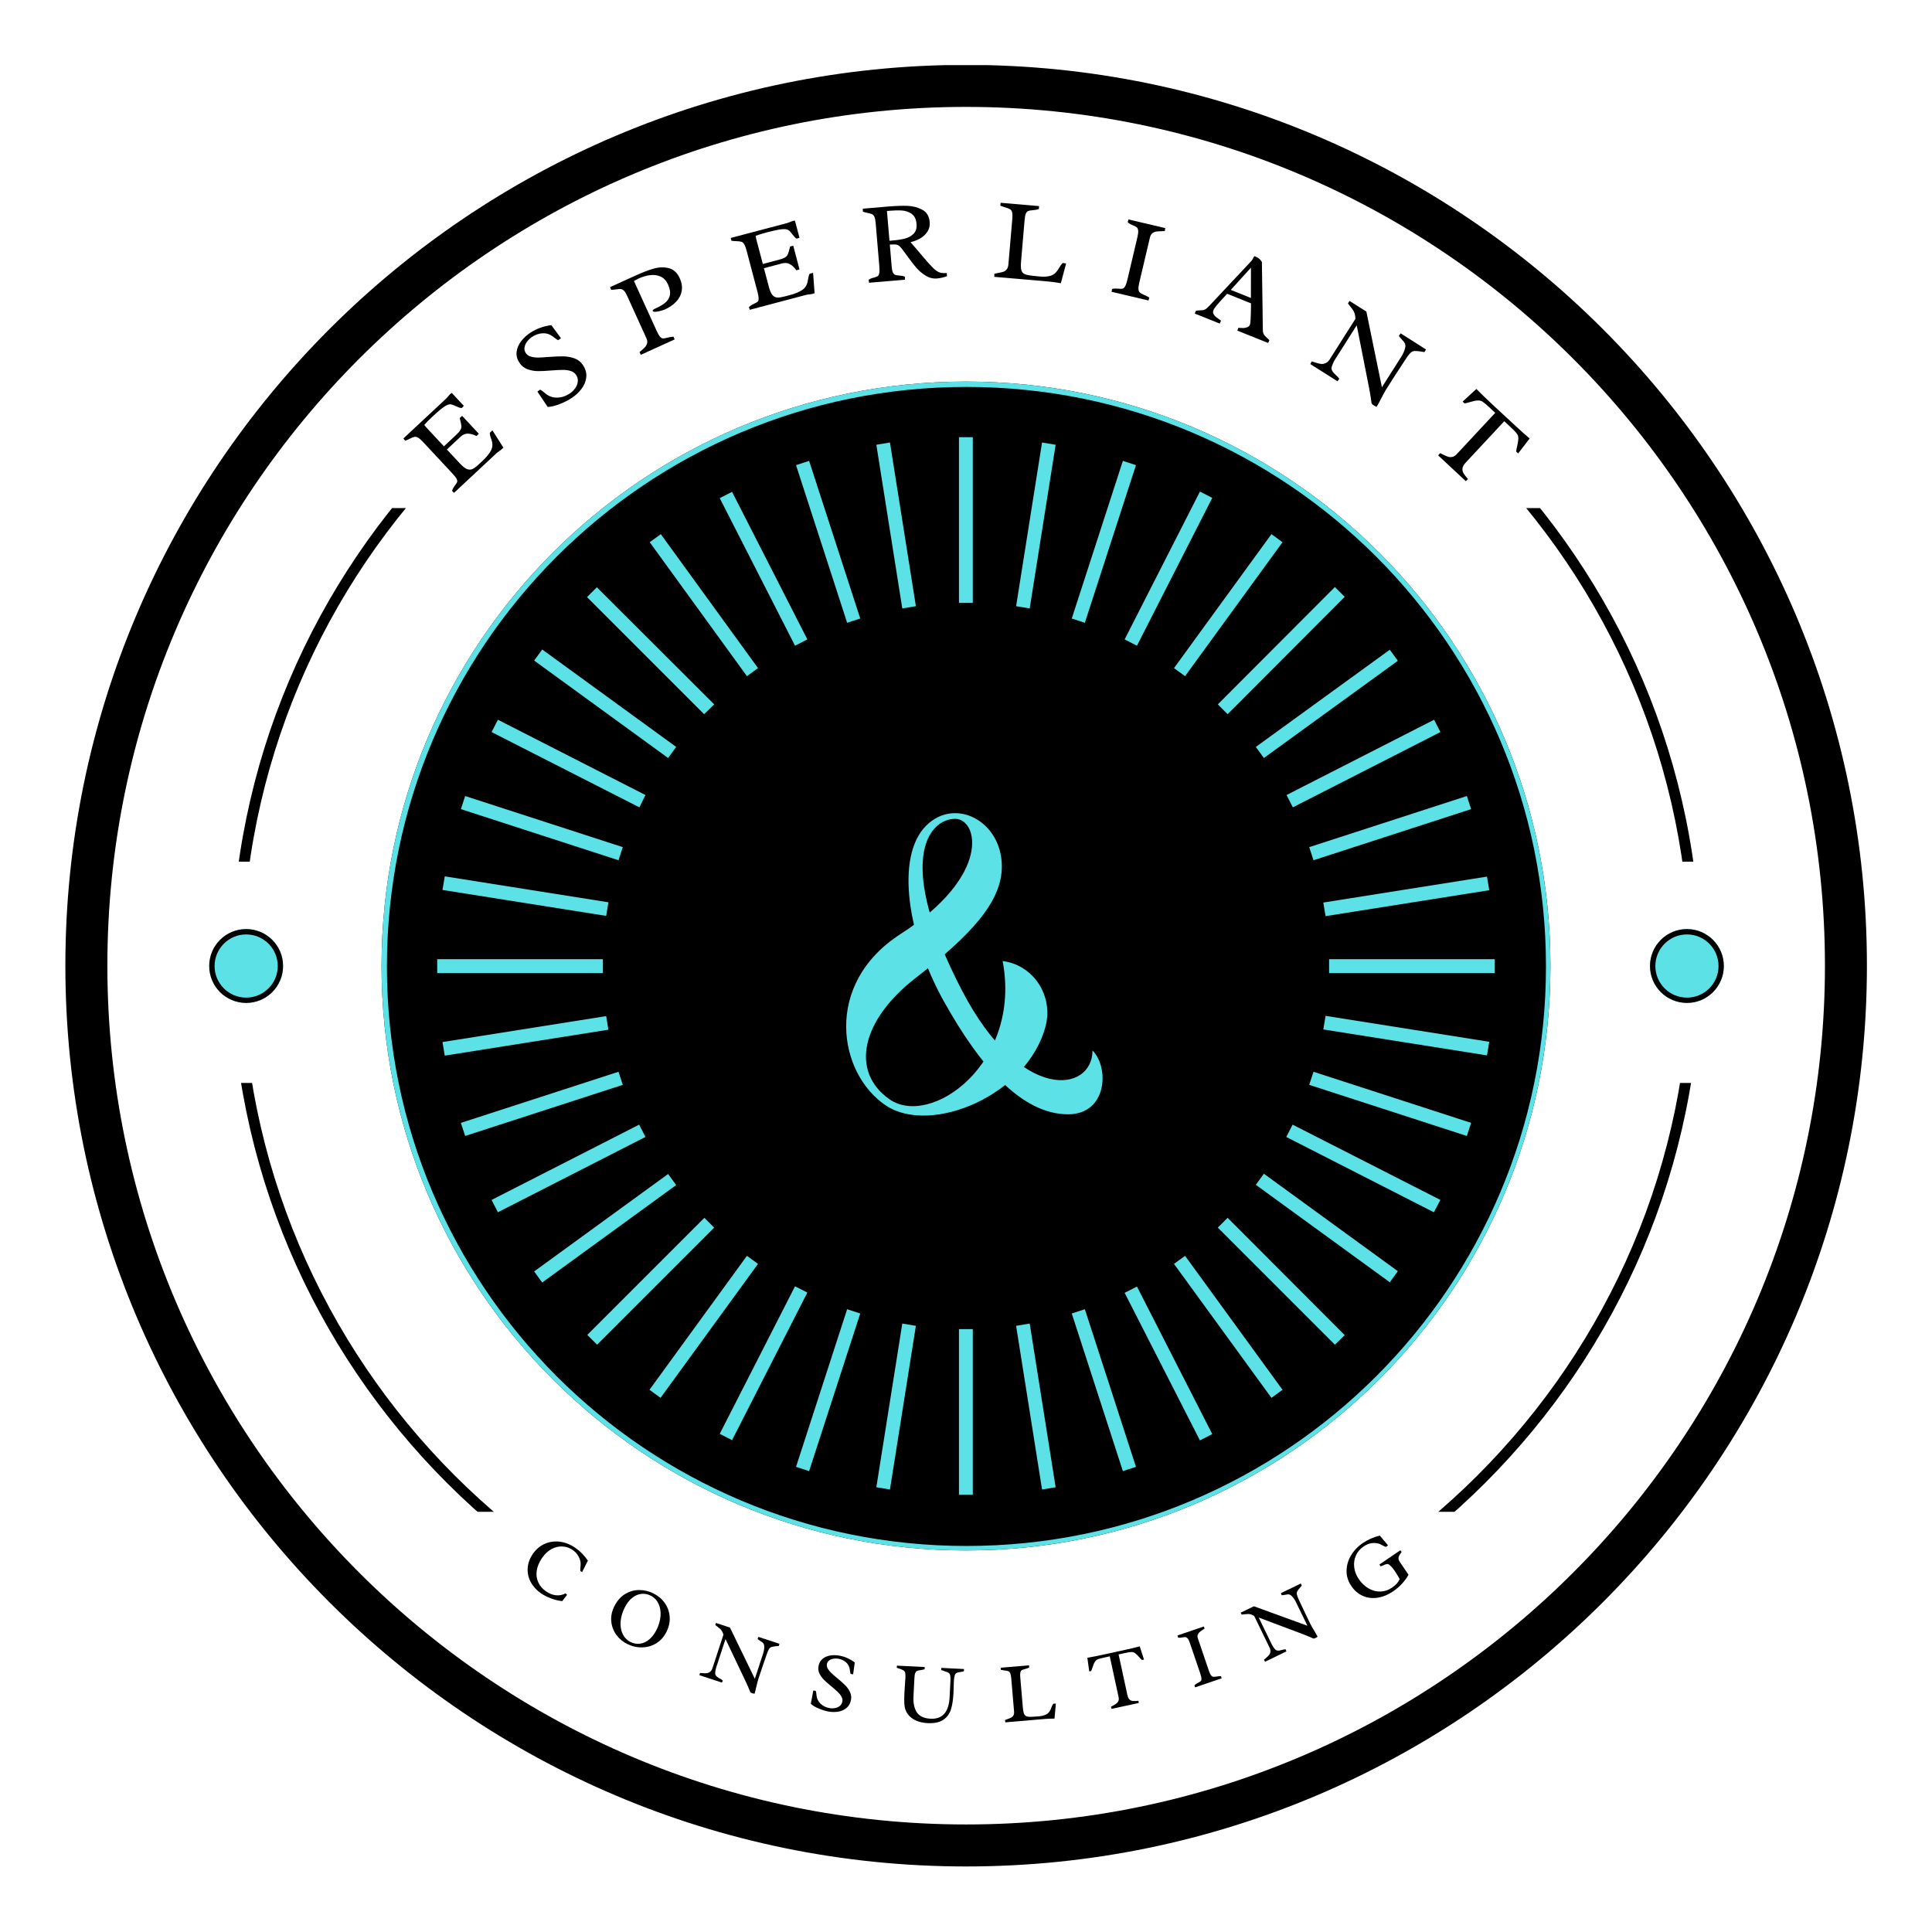 <svg version="1.0" preserveAspectRatio="xMidYMid meet" height="1080" viewBox="0 0 810 810" zoomAndPan="magnify" width="1080" xmlns:xlink="http://www.w3.org/1999/xlink" xmlns="http://www.w3.org/2000/svg"><defs><g></g><clipPath id="28435216db"><path clip-rule="nonzero" d="M 87.715 389.516 L 118.68 389.516 L 118.68 420.484 L 87.715 420.484 Z M 87.715 389.516"></path></clipPath><clipPath id="e09b28c951"><path clip-rule="nonzero" d="M 103.195 389.516 C 94.645 389.516 87.715 396.449 87.715 405 C 87.715 413.551 94.645 420.484 103.195 420.484 C 111.75 420.484 118.68 413.551 118.68 405 C 118.68 396.449 111.75 389.516 103.195 389.516 Z M 103.195 389.516"></path></clipPath><clipPath id="a6b6658732"><path clip-rule="nonzero" d="M 691.766 389.516 L 722.73 389.516 L 722.73 420.484 L 691.766 420.484 Z M 691.766 389.516"></path></clipPath><clipPath id="b95cc6b1d0"><path clip-rule="nonzero" d="M 707.25 389.516 C 698.695 389.516 691.766 396.449 691.766 405 C 691.766 413.551 698.695 420.484 707.25 420.484 C 715.801 420.484 722.73 413.551 722.73 405 C 722.73 396.449 715.801 389.516 707.25 389.516 Z M 707.25 389.516"></path></clipPath><clipPath id="6b88b28569"><path clip-rule="nonzero" d="M 27.293 27.293 L 782.707 27.293 L 782.707 782.707 L 27.293 782.707 Z M 27.293 27.293"></path></clipPath><clipPath id="f1795863d4"><path clip-rule="nonzero" d="M 97 213.016 L 713.043 213.016 L 713.043 361.266 L 97 361.266 Z M 97 213.016"></path></clipPath><clipPath id="a7dafa16c6"><path clip-rule="nonzero" d="M 97 454.039 L 713.043 454.039 L 713.043 633.828 L 97 633.828 Z M 97 454.039"></path></clipPath><clipPath id="60cc576e53"><path clip-rule="nonzero" d="M 159.969 159.969 L 650.031 159.969 L 650.031 650.031 L 159.969 650.031 Z M 159.969 159.969"></path></clipPath><clipPath id="585b23cfdb"><path clip-rule="nonzero" d="M 405 159.969 C 269.676 159.969 159.969 269.676 159.969 405 C 159.969 540.324 269.676 650.031 405 650.031 C 540.324 650.031 650.031 540.324 650.031 405 C 650.031 269.676 540.324 159.969 405 159.969 Z M 405 159.969"></path></clipPath><clipPath id="4582d1cc70"><path clip-rule="nonzero" d="M 159.969 159.969 L 650.027 159.969 L 650.027 650.027 L 159.969 650.027 Z M 159.969 159.969"></path></clipPath><clipPath id="0deaadd981"><path clip-rule="nonzero" d="M 405 159.969 C 269.676 159.969 159.969 269.676 159.969 405 C 159.969 540.324 269.676 650.027 405 650.027 C 540.324 650.027 650.027 540.324 650.027 405 C 650.027 269.676 540.324 159.969 405 159.969 Z M 405 159.969"></path></clipPath><clipPath id="ff16bf8fe1"><path clip-rule="nonzero" d="M 183.301 183.301 L 626.73 183.301 L 626.73 626.73 L 183.301 626.73 Z M 183.301 183.301"></path></clipPath></defs><rect fill-opacity="1" height="972" y="-81" fill="#ffffff" width="972" x="-81"></rect><rect fill-opacity="1" height="972" y="-81" fill="#ffffff" width="972" x="-81"></rect><g clip-path="url(#28435216db)"><g clip-path="url(#e09b28c951)"><path fill-rule="nonzero" fill-opacity="1" d="M 87.715 389.516 L 118.68 389.516 L 118.68 420.484 L 87.715 420.484 Z M 87.715 389.516" fill="#5ce1e6"></path><path stroke-miterlimit="4" stroke-opacity="1" stroke-width="23.828" stroke="#000000" d="M 81.975 -0.007 C 36.698 -0.007 0.004 36.707 0.004 81.985 C 0.004 127.262 36.698 163.976 81.975 163.976 C 127.273 163.976 163.966 127.262 163.966 81.985 C 163.966 36.707 127.273 -0.007 81.975 -0.007 Z M 81.975 -0.007" stroke-linejoin="miter" fill="none" transform="matrix(0.189, 0, 0, 0.189, 87.714, 389.517)" stroke-linecap="butt"></path></g></g><g clip-path="url(#a6b6658732)"><g clip-path="url(#b95cc6b1d0)"><path fill-rule="nonzero" fill-opacity="1" d="M 691.766 389.516 L 722.73 389.516 L 722.73 420.484 L 691.766 420.484 Z M 691.766 389.516" fill="#5ce1e6"></path><path stroke-miterlimit="4" stroke-opacity="1" stroke-width="23.828" stroke="#000000" d="M 81.994 -0.007 C 36.696 -0.007 0.002 36.707 0.002 81.985 C 0.002 127.262 36.696 163.976 81.994 163.976 C 127.271 163.976 163.964 127.262 163.964 81.985 C 163.964 36.707 127.271 -0.007 81.994 -0.007 Z M 81.994 -0.007" stroke-linejoin="miter" fill="none" transform="matrix(0.189, 0, 0, 0.189, 691.765, 389.517)" stroke-linecap="butt"></path></g></g><g clip-path="url(#6b88b28569)"><path fill-rule="nonzero" fill-opacity="1" d="M 405.062 764.914 C 206.531 764.914 45.016 603.391 45.016 404.859 C 45.016 206.328 206.531 44.82 405.062 44.82 C 603.594 44.82 765.117 206.328 765.117 404.859 C 765.117 603.391 603.594 764.914 405.062 764.914 Z M 405.062 27.203 C 196.828 27.203 27.406 196.625 27.406 404.859 C 27.406 613.102 196.828 782.523 405.062 782.523 C 613.305 782.523 782.715 613.102 782.715 404.859 C 782.715 196.625 613.305 27.203 405.062 27.203" fill="#000000"></path></g><path fill-rule="nonzero" fill-opacity="1" d="M 405.062 39.793 C 203.77 39.793 40.004 203.566 40.004 404.859 C 40.004 606.16 203.77 769.934 405.062 769.934 C 606.363 769.934 770.137 606.16 770.137 404.859 C 770.137 203.566 606.363 39.793 405.062 39.793 Z M 405.062 777.504 C 199.598 777.504 32.426 610.332 32.426 404.859 C 32.426 199.387 199.598 32.223 405.062 32.223 C 610.535 32.223 777.707 199.387 777.707 404.859 C 777.707 610.332 610.535 777.504 405.062 777.504" fill="#000000"></path><g clip-path="url(#f1795863d4)"><path fill-rule="nonzero" fill-opacity="1" d="M 405.023 713.051 C 235.23 713.051 97 574.82 97 405.031 C 97 235.238 235.23 97.008 405.023 97.008 C 574.812 97.008 713.043 235.238 713.043 405.031 C 713.043 574.82 574.812 713.051 405.023 713.051 Z M 405.023 101.562 C 237.66 101.562 101.555 237.668 101.555 405.031 C 101.555 572.395 237.66 708.5 405.023 708.5 C 572.383 708.5 708.492 572.395 708.492 405.031 C 708.492 237.668 572.383 101.562 405.023 101.562 Z M 405.023 101.562" fill="#000000"></path></g><g clip-path="url(#a7dafa16c6)"><path fill-rule="nonzero" fill-opacity="1" d="M 405.023 712.023 C 235.23 712.023 97 573.793 97 404.004 C 97 234.215 235.23 95.984 405.023 95.984 C 574.812 95.984 713.043 234.215 713.043 404.004 C 713.043 573.793 574.812 712.023 405.023 712.023 Z M 405.023 100.535 C 237.66 100.535 101.555 236.641 101.555 404.004 C 101.555 571.367 237.66 707.473 405.023 707.473 C 572.383 707.473 708.492 571.367 708.492 404.004 C 708.492 236.641 572.383 100.535 405.023 100.535 Z M 405.023 100.535" fill="#000000"></path></g><g fill-opacity="1" fill="#000000"><g transform="translate(189.134, 207.769)"><g><path d="M 21.906 -20.125 C 21.738 -19.926 21.562 -19.738 21.375 -19.562 C 21.156 -19.352 20.789 -19.07 20.281 -18.719 C 19.781 -18.383 19.41 -18.109 19.172 -17.891 L 1.219 -1.141 L 0.391 -1.969 C 0.566 -2.508 0.766 -2.969 0.984 -3.344 C 1.211 -3.719 1.488 -4.109 1.812 -4.516 C 2.207 -5.023 2.453 -5.445 2.547 -5.781 C 2.648 -6.113 2.555 -6.547 2.266 -7.078 C 1.984 -7.609 1.41 -8.332 0.547 -9.25 L -11.797 -22.5 C -12.648 -23.406 -13.348 -24.004 -13.891 -24.297 C -14.43 -24.598 -14.922 -24.703 -15.359 -24.609 C -15.797 -24.523 -16.438 -24.273 -17.281 -23.859 C -17.426 -23.797 -17.688 -23.672 -18.062 -23.484 C -18.445 -23.297 -18.836 -23.133 -19.234 -23 L -20.031 -23.922 L -2.188 -40.562 C -2.008 -40.719 -1.836 -40.895 -1.672 -41.094 C -1.504 -41.301 -1.383 -41.445 -1.312 -41.531 C -1.008 -41.914 -0.723 -42.238 -0.453 -42.5 C -0.203 -42.727 0.035 -42.91 0.266 -43.047 L 5.328 -37.609 L 4.453 -36.703 C 4.066 -36.711 3.695 -36.781 3.344 -36.906 C 2.988 -37.039 2.547 -37.227 2.016 -37.469 C 1.234 -37.852 0.578 -38.098 0.047 -38.203 C -0.484 -38.316 -1.035 -38.238 -1.609 -37.969 C -2.473 -37.57 -3.414 -36.953 -4.438 -36.109 C -5.457 -35.266 -6.602 -34.25 -7.875 -33.062 C -9.363 -31.676 -10.488 -30.523 -11.25 -29.609 C -10.801 -29.035 -10.266 -28.414 -9.641 -27.75 L -3.016 -20.641 L 2.016 -25.344 C 2.93 -26.195 3.551 -26.906 3.875 -27.469 C 4.207 -28.039 4.352 -28.598 4.312 -29.141 C 4.27 -29.691 4.094 -30.57 3.781 -31.781 L 3.609 -32.5 L 4.609 -33.422 L 11.609 -25.922 L 10.656 -24.953 C 9.332 -25.617 8.117 -25.957 7.016 -25.969 C 5.922 -25.988 4.891 -25.547 3.922 -24.641 L -1.781 -19.312 L 3.719 -13.422 C 4.863 -12.191 5.848 -11.422 6.672 -11.109 C 7.504 -10.797 8.27 -10.801 8.969 -11.125 C 9.664 -11.457 10.52 -12.094 11.531 -13.031 L 13.25 -14.641 C 14.719 -16.004 15.832 -17.348 16.594 -18.672 C 17.352 -20.004 17.508 -21.426 17.062 -22.938 L 16.797 -23.719 C 16.578 -24.352 16.426 -24.848 16.344 -25.203 C 16.258 -25.555 16.219 -25.926 16.219 -26.312 L 17.312 -27.344 Z M 21.906 -20.125"></path></g></g></g><g fill-opacity="1" fill="#000000"><g transform="translate(227.894, 173.953)"><g><path d="M -1.422 -10.609 C -1.148 -10.473 -0.891 -10.312 -0.641 -10.125 C -0.391 -9.945 -0.078 -9.703 0.297 -9.391 C 0.43 -9.285 0.57 -9.16 0.719 -9.016 C 2.195 -7.797 3.863 -7.207 5.719 -7.25 C 7.57 -7.289 9.332 -7.867 11 -8.984 C 11.875 -9.566 12.617 -10.289 13.234 -11.156 C 13.859 -12.02 14.227 -12.945 14.344 -13.938 C 14.469 -14.926 14.234 -15.867 13.641 -16.766 C 13.109 -17.555 12.344 -18.109 11.344 -18.422 C 10.344 -18.734 9.254 -18.883 8.078 -18.875 C 6.898 -18.863 5.332 -18.785 3.375 -18.641 C 1.07 -18.441 -0.836 -18.348 -2.359 -18.359 C -3.891 -18.379 -5.348 -18.645 -6.734 -19.156 C -8.129 -19.664 -9.238 -20.539 -10.062 -21.781 C -11.094 -23.32 -11.504 -24.879 -11.297 -26.453 C -11.098 -28.035 -10.473 -29.508 -9.422 -30.875 C -8.367 -32.25 -7.082 -33.438 -5.562 -34.438 C -4.258 -35.312 -2.852 -36.016 -1.344 -36.547 C 0.164 -37.086 1.695 -37.453 3.25 -37.641 L 7.297 -32.141 L 6.062 -31.312 C 5.707 -31.508 5.195 -31.867 4.531 -32.391 L 3.969 -32.828 C 2.633 -33.828 1.191 -34.289 -0.359 -34.219 C -1.91 -34.156 -3.41 -33.645 -4.859 -32.688 C -5.598 -32.195 -6.258 -31.57 -6.844 -30.812 C -7.438 -30.062 -7.812 -29.25 -7.969 -28.375 C -8.133 -27.508 -7.961 -26.691 -7.453 -25.922 C -6.973 -25.203 -6.258 -24.707 -5.312 -24.438 C -4.363 -24.164 -3.328 -24.035 -2.203 -24.047 C -1.086 -24.066 0.414 -24.156 2.312 -24.312 C 4.727 -24.488 6.734 -24.566 8.328 -24.547 C 9.93 -24.523 11.473 -24.242 12.953 -23.703 C 14.441 -23.16 15.629 -22.223 16.516 -20.891 C 17.617 -19.223 18.082 -17.531 17.906 -15.812 C 17.727 -14.102 17.082 -12.5 15.969 -11 C 14.852 -9.508 13.484 -8.223 11.859 -7.141 C 10.398 -6.172 8.707 -5.305 6.781 -4.547 C 4.863 -3.797 3.176 -3.395 1.719 -3.344 L -2.578 -9.781 Z M -1.422 -10.609"></path></g></g></g><g fill-opacity="1" fill="#000000"><g transform="translate(267.133, 149.446)"><g><path d="M -4.125 -25.234 C -4.613 -26.328 -5.066 -27.086 -5.484 -27.516 C -5.91 -27.953 -6.332 -28.195 -6.75 -28.25 C -7.164 -28.312 -7.781 -28.273 -8.594 -28.141 C -9.426 -28.023 -10.191 -27.957 -10.891 -27.938 L -11.359 -29.062 L -0.562 -33.969 C 2.164 -35.219 4.617 -36.16 6.797 -36.797 C 8.984 -37.43 11.102 -37.516 13.156 -37.047 C 15.207 -36.578 16.773 -35.16 17.859 -32.797 C 18.711 -30.91 18.984 -29.125 18.672 -27.438 C 18.359 -25.75 17.582 -24.254 16.344 -22.953 C 15.102 -21.648 13.555 -20.578 11.703 -19.734 C 11.359 -19.578 10.785 -19.383 9.984 -19.156 C 9.191 -18.938 8.445 -18.797 7.75 -18.734 C 7.051 -18.68 6.641 -18.801 6.516 -19.094 C 6.391 -19.352 6.645 -19.629 7.281 -19.922 L 7.594 -20.078 C 9.363 -20.879 10.758 -21.703 11.781 -22.547 C 12.812 -23.391 13.457 -24.43 13.719 -25.672 C 13.988 -26.922 13.727 -28.426 12.938 -30.188 C 12.195 -31.801 11.156 -32.906 9.812 -33.5 C 8.469 -34.094 7.008 -34.289 5.438 -34.094 C 3.863 -33.895 2.285 -33.438 0.703 -32.719 C 0.078 -32.426 -0.602 -32.066 -1.344 -31.641 L 8.094 -10.906 C 8.656 -9.676 9.141 -8.816 9.547 -8.328 C 9.953 -7.848 10.348 -7.594 10.734 -7.562 C 11.117 -7.531 11.68 -7.613 12.422 -7.812 C 13.441 -8.082 14.379 -8.242 15.234 -8.297 L 15.703 -7.141 L 1.547 -0.703 L 0.969 -1.812 L 1.562 -2.312 C 2.312 -2.938 2.895 -3.477 3.312 -3.938 C 3.727 -4.395 4.016 -4.93 4.172 -5.547 C 4.328 -6.172 4.234 -6.859 3.891 -7.609 Z M -4.125 -25.234"></path></g></g></g><g fill-opacity="1" fill="#000000"><g transform="translate(312.716, 130.308)"><g><path d="M 28.812 -7.375 C 28.582 -7.281 28.336 -7.203 28.078 -7.141 C 27.785 -7.055 27.332 -6.977 26.719 -6.906 C 26.113 -6.852 25.656 -6.785 25.344 -6.703 L 1.609 -0.422 L 1.281 -1.562 C 1.688 -1.945 2.078 -2.25 2.453 -2.469 C 2.828 -2.695 3.254 -2.914 3.734 -3.125 C 4.328 -3.383 4.742 -3.633 4.984 -3.875 C 5.223 -4.125 5.344 -4.551 5.344 -5.156 C 5.344 -5.758 5.188 -6.672 4.875 -7.891 L 0.25 -25.406 C -0.07 -26.602 -0.406 -27.461 -0.75 -27.984 C -1.094 -28.504 -1.477 -28.828 -1.906 -28.953 C -2.332 -29.078 -3.016 -29.16 -3.953 -29.203 C -4.098 -29.211 -4.383 -29.223 -4.812 -29.234 C -5.238 -29.254 -5.656 -29.297 -6.062 -29.359 L -6.344 -30.547 L 17.266 -36.781 C 17.484 -36.844 17.711 -36.922 17.953 -37.016 C 18.191 -37.117 18.367 -37.188 18.484 -37.219 C 18.922 -37.414 19.32 -37.562 19.688 -37.656 C 20.02 -37.75 20.312 -37.801 20.562 -37.812 L 22.469 -30.609 L 21.281 -30.25 C 20.945 -30.445 20.656 -30.68 20.406 -30.953 C 20.156 -31.223 19.848 -31.598 19.484 -32.078 C 18.984 -32.766 18.523 -33.281 18.109 -33.625 C 17.691 -33.977 17.16 -34.18 16.516 -34.234 C 15.578 -34.285 14.457 -34.176 13.156 -33.906 C 11.863 -33.645 10.375 -33.297 8.688 -32.859 C 6.719 -32.336 5.188 -31.859 4.094 -31.422 C 4.207 -30.703 4.383 -29.898 4.625 -29.016 L 7.109 -19.625 L 13.766 -21.391 C 14.973 -21.703 15.852 -22.031 16.406 -22.375 C 16.957 -22.719 17.344 -23.141 17.562 -23.641 C 17.789 -24.148 18.055 -25.016 18.359 -26.234 L 18.547 -26.953 L 19.859 -27.297 L 22.469 -17.375 L 21.172 -16.969 C 20.336 -18.156 19.438 -19.016 18.469 -19.547 C 17.508 -20.086 16.391 -20.191 15.109 -19.859 L 7.562 -17.859 L 9.625 -10.078 C 10.051 -8.453 10.551 -7.301 11.125 -6.625 C 11.707 -5.957 12.391 -5.602 13.172 -5.562 C 13.953 -5.531 15.004 -5.688 16.328 -6.031 L 18.594 -6.641 C 20.539 -7.148 22.16 -7.812 23.453 -8.625 C 24.742 -9.438 25.547 -10.609 25.859 -12.141 L 26.016 -12.953 C 26.129 -13.629 26.227 -14.141 26.312 -14.484 C 26.406 -14.836 26.547 -15.188 26.734 -15.531 L 28.172 -15.922 Z M 28.812 -7.375"></path></g></g></g><g fill-opacity="1" fill="#000000"><g transform="translate(362.683, 118.683)"><g><path d="M 15.469 -14.328 C 15.031 -14.867 14.672 -15.266 14.391 -15.516 C 14.109 -15.766 13.781 -15.945 13.406 -16.062 C 13.031 -16.176 12.52 -16.219 11.875 -16.188 L 10.375 -16.156 L 11.156 -6.969 C 11.25 -5.82 11.414 -4.988 11.656 -4.469 C 11.906 -3.945 12.207 -3.613 12.562 -3.469 C 12.926 -3.32 13.453 -3.227 14.141 -3.188 C 14.641 -3.145 15.082 -3.094 15.469 -3.031 C 15.863 -2.969 16.273 -2.848 16.703 -2.672 L 16.75 -1.422 L 1.672 -0.141 L 1.516 -1.391 C 1.91 -1.66 2.289 -1.863 2.656 -2 C 3.031 -2.133 3.461 -2.258 3.953 -2.375 C 4.578 -2.531 5.035 -2.711 5.328 -2.922 C 5.629 -3.129 5.836 -3.551 5.953 -4.188 C 6.078 -4.82 6.082 -5.812 5.969 -7.156 L 4.438 -25.234 C 4.344 -26.367 4.176 -27.207 3.938 -27.75 C 3.707 -28.289 3.398 -28.656 3.016 -28.844 C 2.641 -29.031 2.055 -29.207 1.266 -29.375 C 0.43 -29.531 -0.289 -29.719 -0.906 -29.938 L -0.969 -31.188 L 10.016 -32.125 C 12.984 -32.375 15.594 -32.457 17.844 -32.375 C 20.102 -32.289 22.16 -31.742 24.016 -30.734 C 25.867 -29.723 26.895 -28.008 27.094 -25.594 C 27.227 -24.094 26.922 -22.766 26.172 -21.609 C 25.43 -20.453 24.43 -19.504 23.172 -18.766 C 21.91 -18.035 20.539 -17.5 19.062 -17.156 C 19.281 -16.914 20.344 -15.676 22.25 -13.438 C 23.645 -11.758 24.836 -10.363 25.828 -9.25 C 26.816 -8.133 27.789 -7.086 28.75 -6.109 C 29.32 -5.598 29.828 -5.203 30.266 -4.922 C 30.711 -4.641 31.25 -4.43 31.875 -4.297 C 32.508 -4.16 33.301 -4.133 34.25 -4.219 L 34.359 -2.875 C 32.816 -2.352 31.43 -2.039 30.203 -1.938 C 28.523 -1.789 26.941 -2.172 25.453 -3.078 C 23.961 -3.992 22.641 -5.113 21.484 -6.438 C 20.328 -7.77 19.004 -9.484 17.516 -11.578 C 16.617 -12.836 15.938 -13.754 15.469 -14.328 Z M 11.422 -17.844 C 13.453 -18.008 15.195 -18.273 16.656 -18.641 C 18.113 -19.004 19.336 -19.676 20.328 -20.656 C 21.316 -21.645 21.734 -23.039 21.578 -24.844 C 21.41 -26.812 20.719 -28.211 19.5 -29.047 C 18.281 -29.891 16.895 -30.352 15.344 -30.438 C 13.801 -30.52 11.914 -30.469 9.688 -30.281 L 9.172 -30.234 L 10.234 -17.734 Z M 11.422 -17.844"></path></g></g></g><g fill-opacity="1" fill="#000000"><g transform="translate(415.17, 115.928)"><g><path d="M 9.234 -24.031 C 9.348 -25.32 9.328 -26.27 9.172 -26.875 C 9.016 -27.488 8.742 -27.914 8.359 -28.156 C 7.984 -28.406 7.363 -28.656 6.5 -28.906 C 5.438 -29.238 4.676 -29.5 4.219 -29.688 L 4.359 -30.906 L 20.469 -29.516 L 20.375 -28.266 C 19.883 -28.117 19.453 -28.016 19.078 -27.953 C 18.711 -27.898 18.223 -27.844 17.609 -27.781 C 16.836 -27.719 16.258 -27.609 15.875 -27.453 C 15.5 -27.305 15.188 -26.957 14.938 -26.406 C 14.688 -25.852 14.508 -24.969 14.406 -23.75 L 12.922 -6.391 C 12.754 -4.461 12.828 -3.109 13.141 -2.328 C 13.453 -1.555 14.113 -1.031 15.125 -0.75 C 16.145 -0.477 18.031 -0.227 20.781 0 C 22.531 0.156 24.02 0.055 25.25 -0.297 C 26.488 -0.648 27.52 -1.477 28.344 -2.781 L 28.766 -3.469 C 29.078 -3.969 29.348 -4.383 29.578 -4.719 C 29.816 -5.062 30.082 -5.375 30.375 -5.656 L 31.812 -5.484 L 29.594 2.812 C 27.477 2.445 25.738 2.207 24.375 2.094 L 1.672 0.141 L 1.734 -1.156 C 1.984 -1.207 2.504 -1.316 3.297 -1.484 C 4.223 -1.641 4.957 -1.805 5.5 -1.984 C 6.039 -2.172 6.508 -2.508 6.906 -3 C 7.301 -3.488 7.535 -4.195 7.609 -5.125 Z M 9.234 -24.031"></path></g></g></g><g fill-opacity="1" fill="#000000"><g transform="translate(464.338, 121.937)"><g><path d="M 13.266 -3.25 C 12.992 -2.07 12.898 -1.176 12.984 -0.562 C 13.066 0.039 13.266 0.477 13.578 0.75 C 13.898 1.02 14.441 1.316 15.203 1.641 C 16.078 2.016 16.848 2.41 17.516 2.828 L 17.172 4.047 L 1.672 0.391 L 1.953 -0.828 C 2.461 -0.91 2.91 -0.953 3.297 -0.953 C 3.68 -0.953 4.16 -0.938 4.734 -0.906 C 5.461 -0.82 6.008 -0.832 6.375 -0.938 C 6.738 -1.039 7.082 -1.379 7.406 -1.953 C 7.727 -2.535 8.051 -3.508 8.375 -4.875 L 12.5 -22.375 C 12.801 -23.645 12.914 -24.602 12.844 -25.25 C 12.77 -25.906 12.578 -26.359 12.266 -26.609 C 11.953 -26.867 11.473 -27.129 10.828 -27.391 C 10.285 -27.609 9.844 -27.805 9.5 -27.984 C 9.156 -28.172 8.805 -28.43 8.453 -28.766 L 8.781 -29.938 L 24.219 -26.297 L 23.984 -25.078 C 23.629 -25.023 23.133 -24.992 22.5 -24.984 C 21.594 -24.984 20.852 -24.93 20.281 -24.828 C 19.719 -24.734 19.207 -24.5 18.75 -24.125 C 18.289 -23.75 17.969 -23.164 17.781 -22.375 Z M 13.266 -3.25"></path></g></g></g><g fill-opacity="1" fill="#000000"><g transform="translate(500.949, 131.479)"><g><path d="M 13.531 -8.312 L 12.688 -7.391 C 11.32 -5.93 10.223 -4.719 9.391 -3.75 C 8.555 -2.781 8.02 -1.992 7.781 -1.391 C 7.562 -0.859 7.578 -0.344 7.828 0.156 C 8.086 0.656 8.441 1.086 8.891 1.453 C 9.348 1.816 9.91 2.223 10.578 2.672 L 10.953 2.922 L 10.453 4.188 L -0.031 -0.016 L 0.438 -1.172 C 0.719 -1.242 0.984 -1.289 1.234 -1.312 C 1.484 -1.332 1.801 -1.348 2.188 -1.359 C 2.801 -1.359 3.305 -1.406 3.703 -1.5 C 4.109 -1.602 4.535 -1.844 4.984 -2.219 C 5.242 -2.445 5.523 -2.719 5.828 -3.031 C 6.141 -3.344 6.348 -3.551 6.453 -3.656 L 6.969 -4.234 L 23.812 -22.188 C 23.945 -22.32 24.109 -22.586 24.297 -22.984 C 24.422 -23.266 24.535 -23.488 24.641 -23.656 C 24.754 -23.832 24.895 -23.973 25.062 -24.078 C 25.789 -23.785 26.383 -23.461 26.844 -23.109 C 27.312 -22.754 27.734 -22.266 28.109 -21.641 L 28.5 6.875 C 28.508 7.414 28.582 7.875 28.719 8.25 C 28.863 8.633 29.047 8.953 29.266 9.203 C 29.484 9.453 29.789 9.766 30.188 10.141 C 30.531 10.422 30.883 10.766 31.25 11.172 L 30.734 12.312 L 17.812 7.141 L 18.234 5.969 C 19.016 6.031 19.695 6.055 20.281 6.047 C 20.863 6.047 21.426 5.938 21.969 5.719 C 22.508 5.508 22.891 5.141 23.109 4.609 C 23.336 4.016 23.477 1.52 23.531 -2.875 C 23.52 -3.125 23.516 -3.367 23.516 -3.609 C 23.516 -3.848 23.523 -4.078 23.547 -4.297 Z M 23.516 -19.25 L 15.062 -9.938 L 23.5 -6.562 Z M 23.516 -19.25"></path></g></g></g><g fill-opacity="1" fill="#000000"><g transform="translate(547.734, 151.603)"><g><path d="M 20.516 -17.906 C 20.516 -18.688 20.43 -19.363 20.266 -19.938 C 20.109 -20.508 19.895 -21.004 19.625 -21.422 C 19.363 -21.836 18.984 -22.359 18.484 -22.984 C 18.004 -23.566 17.641 -24.031 17.391 -24.375 L 18.062 -25.438 L 25.125 -20.969 L 31.641 10.75 L 39.703 -1.953 C 40.516 -3.223 41.078 -4.5 41.391 -5.781 C 41.516 -6.312 41.523 -6.773 41.422 -7.172 C 41.328 -7.578 41.16 -7.926 40.922 -8.219 C 40.691 -8.52 40.367 -8.891 39.953 -9.328 C 39.891 -9.41 39.719 -9.598 39.438 -9.891 C 39.164 -10.191 38.941 -10.492 38.766 -10.797 C 38.984 -11.141 39.227 -11.488 39.5 -11.844 L 50.141 -5.078 L 49.453 -3.984 C 48.961 -4.047 48.461 -4.129 47.953 -4.234 C 46.703 -4.422 45.797 -4.488 45.234 -4.438 C 44.672 -4.395 44.117 -4.125 43.578 -3.625 C 43.047 -3.125 42.348 -2.195 41.484 -0.844 C 41.055 -0.156 40.398 0.848 39.516 2.172 C 38.848 3.18 38.02 4.445 37.031 5.969 C 36.051 7.488 34.914 9.27 33.625 11.312 C 33.051 12.207 32.289 13.582 31.344 15.438 C 30.551 17 29.914 18.164 29.438 18.938 C 29.125 18.863 28.766 18.703 28.359 18.453 C 27.93 18.18 27.582 17.891 27.312 17.578 C 27.094 15.773 26.785 13.812 26.391 11.688 L 21.078 -15.219 L 12.078 -1.031 C 11.504 -0.133 11.039 0.844 10.688 1.906 C 10.5 2.438 10.469 2.914 10.594 3.344 C 10.727 3.77 10.926 4.141 11.188 4.453 C 11.445 4.773 11.82 5.164 12.312 5.625 C 13.02 6.25 13.5 6.785 13.75 7.234 C 13.531 7.578 13.285 7.914 13.016 8.25 L 1.625 1.031 C 1.738 0.758 1.945 0.383 2.25 -0.094 L 3.344 0.266 C 4.344 0.586 5.16 0.805 5.797 0.922 C 6.43 1.047 7.078 0.992 7.734 0.766 C 8.398 0.547 9.02 0.062 9.594 -0.688 Z M 20.516 -17.906"></path></g></g></g><g fill-opacity="1" fill="#000000"><g transform="translate(596.605, 185.008)"><g><path d="M 27.734 -14.297 C 26.66 -15.305 25.766 -16.055 25.047 -16.547 C 24.578 -16.867 24.051 -17.051 23.469 -17.094 C 22.883 -17.133 22.316 -17.098 21.766 -16.984 C 21.223 -16.867 20.516 -16.68 19.641 -16.422 C 18.703 -16.141 17.961 -15.957 17.422 -15.875 L 16.609 -16.641 L 22.375 -21.938 C 24.219 -20.051 26.664 -17.688 29.719 -14.844 L 36.562 -8.516 L 38.859 -6.391 C 41.211 -4.191 43.16 -2.453 44.703 -1.172 L 39.891 5.094 L 39.047 4.312 C 39.078 3.945 39.145 3.516 39.25 3.016 C 39.363 2.516 39.438 2.195 39.469 2.062 C 39.77 0.789 39.938 -0.258 39.969 -1.094 C 40 -1.938 39.781 -2.656 39.312 -3.25 C 38.969 -3.688 38.602 -4.098 38.219 -4.484 C 37.832 -4.879 37.336 -5.359 36.734 -5.922 L 34.062 -8.406 L 17.969 8.859 C 17.125 9.754 16.648 10.566 16.547 11.297 C 16.453 12.023 16.582 12.703 16.938 13.328 C 17.301 13.953 17.938 14.789 18.844 15.844 C 18.457 16.258 18.156 16.551 17.938 16.719 L 6.359 5.922 L 7.188 4.969 C 7.445 5.094 7.836 5.289 8.359 5.562 C 9.242 5.988 9.969 6.297 10.531 6.484 C 11.102 6.672 11.695 6.691 12.312 6.547 C 12.938 6.41 13.562 6.008 14.188 5.344 L 30.281 -11.922 Z M 27.734 -14.297"></path></g></g></g><g fill-opacity="1" fill="#000000"><g transform="translate(215.415, 659.62)"><g><path d="M 27.938 -0.953 C 27.883 -1.148 27.863 -1.414 27.875 -1.75 C 27.895 -2.082 27.922 -2.414 27.953 -2.75 C 27.961 -2.812 27.977 -2.992 28 -3.297 C 28.02 -3.598 28.023 -3.863 28.016 -4.094 C 28.016 -4.32 28.004 -4.52 27.984 -4.688 C 27.773 -5.781 27.383 -6.754 26.812 -7.609 C 26.25 -8.473 25.531 -9.207 24.656 -9.812 C 23.395 -10.676 21.988 -11.156 20.438 -11.25 C 18.895 -11.344 17.367 -10.988 15.859 -10.188 C 14.348 -9.395 13.004 -8.141 11.828 -6.422 C 10.629 -4.672 9.895 -2.922 9.625 -1.172 C 9.352 0.566 9.555 2.195 10.234 3.719 C 10.91 5.25 12.023 6.547 13.578 7.609 C 14.891 8.516 16.242 9.047 17.641 9.203 C 19.047 9.359 20.395 9.094 21.688 8.406 L 22.328 9 L 20.312 11.656 C 18.852 11.52 17.312 11.148 15.688 10.547 C 14.062 9.953 12.656 9.25 11.469 8.438 C 9.57 7.125 8.125 5.547 7.125 3.703 C 6.133 1.867 5.695 -0.082 5.812 -2.156 C 5.938 -4.227 6.676 -6.242 8.031 -8.203 C 9.301 -10.055 10.91 -11.426 12.859 -12.312 C 14.816 -13.207 16.926 -13.523 19.188 -13.266 C 21.445 -13.016 23.66 -12.145 25.828 -10.656 C 27.816 -9.289 29.562 -7.508 31.062 -5.312 L 28.625 -0.516 Z M 27.938 -0.953"></path></g></g></g><g fill-opacity="1" fill="#000000"><g transform="translate(250.76, 682.629)"><g><path d="M 23.172 -14.594 C 25.148 -13.602 26.742 -12.254 27.953 -10.547 C 29.16 -8.836 29.844 -6.922 30 -4.797 C 30.164 -2.68 29.719 -0.566 28.656 1.547 C 27.602 3.641 26.172 5.238 24.359 6.344 C 22.555 7.445 20.578 8.016 18.422 8.047 C 16.266 8.086 14.176 7.602 12.156 6.594 C 10.301 5.664 8.773 4.367 7.578 2.703 C 6.391 1.035 5.703 -0.836 5.516 -2.922 C 5.328 -5.004 5.754 -7.086 6.797 -9.172 C 7.953 -11.484 9.457 -13.195 11.312 -14.312 C 13.164 -15.438 15.133 -16 17.219 -16 C 19.312 -16 21.297 -15.531 23.172 -14.594 Z M 13.609 5.797 C 14.879 6.43 16.188 6.664 17.531 6.5 C 18.875 6.332 20.148 5.754 21.359 4.766 C 22.578 3.785 23.617 2.43 24.484 0.703 C 25.461 -1.254 26.023 -3.191 26.172 -5.109 C 26.316 -7.035 26.031 -8.754 25.312 -10.266 C 24.602 -11.773 23.504 -12.906 22.016 -13.656 C 20.773 -14.281 19.488 -14.523 18.156 -14.391 C 16.82 -14.254 15.539 -13.703 14.312 -12.734 C 13.082 -11.773 12.023 -10.406 11.141 -8.625 C 10.148 -6.645 9.582 -4.688 9.438 -2.75 C 9.289 -0.812 9.578 0.91 10.297 2.422 C 11.023 3.93 12.129 5.055 13.609 5.797 Z M 13.609 5.797"></path></g></g></g><g fill-opacity="1" fill="#000000"><g transform="translate(291.877, 701.887)"><g><path d="M 11.422 -16.516 C 11.273 -17.086 11.086 -17.562 10.859 -17.938 C 10.641 -18.312 10.398 -18.625 10.141 -18.875 C 9.879 -19.125 9.516 -19.426 9.047 -19.781 C 8.598 -20.102 8.254 -20.375 8.016 -20.594 L 8.297 -21.453 L 14.156 -19.531 L 24.594 1.953 L 28.047 -8.594 C 28.398 -9.656 28.562 -10.672 28.531 -11.641 C 28.531 -12.035 28.457 -12.367 28.312 -12.641 C 28.164 -12.922 27.984 -13.145 27.766 -13.312 C 27.547 -13.477 27.242 -13.676 26.859 -13.906 C 26.816 -13.957 26.664 -14.062 26.406 -14.219 C 26.156 -14.383 25.941 -14.566 25.766 -14.766 C 25.859 -15.047 25.961 -15.332 26.078 -15.625 L 34.922 -12.719 L 34.625 -11.812 C 34.27 -11.77 33.898 -11.734 33.516 -11.703 C 32.578 -11.617 31.914 -11.508 31.531 -11.375 C 31.145 -11.25 30.805 -10.957 30.516 -10.5 C 30.223 -10.039 29.891 -9.25 29.516 -8.125 C 29.316 -7.551 29.031 -6.719 28.656 -5.625 C 28.363 -4.77 28 -3.707 27.562 -2.438 C 27.133 -1.176 26.641 0.301 26.078 2 C 25.836 2.738 25.547 3.859 25.203 5.359 C 24.922 6.629 24.68 7.578 24.484 8.203 C 24.242 8.203 23.953 8.148 23.609 8.047 C 23.254 7.93 22.957 7.789 22.719 7.625 C 22.227 6.363 21.648 5.016 20.984 3.578 L 12.297 -14.703 L 8.438 -2.938 C 8.188 -2.176 8.031 -1.383 7.969 -0.562 C 7.945 -0.156 8.02 0.188 8.188 0.469 C 8.363 0.758 8.57 0.992 8.812 1.172 C 9.051 1.348 9.391 1.555 9.828 1.797 C 10.441 2.109 10.883 2.398 11.156 2.672 C 11.051 2.961 10.93 3.254 10.797 3.547 L 1.344 0.438 C 1.383 0.227 1.473 -0.078 1.609 -0.484 L 2.438 -0.422 C 3.207 -0.367 3.828 -0.352 4.297 -0.375 C 4.773 -0.406 5.227 -0.562 5.656 -0.844 C 6.094 -1.125 6.453 -1.586 6.734 -2.234 Z M 11.422 -16.516"></path></g></g></g><g fill-opacity="1" fill="#000000"><g transform="translate(337.318, 715.248)"><g><path d="M 4.672 -6.344 C 4.766 -6.133 4.828 -5.914 4.859 -5.688 C 4.898 -5.457 4.938 -5.172 4.969 -4.828 C 5 -4.703 5.016 -4.555 5.016 -4.391 C 5.172 -3.004 5.75 -1.848 6.75 -0.922 C 7.75 0.004 8.977 0.602 10.438 0.875 C 11.207 1.02 11.977 1.02 12.75 0.875 C 13.52 0.738 14.191 0.441 14.766 -0.016 C 15.336 -0.473 15.695 -1.098 15.844 -1.891 C 15.969 -2.566 15.844 -3.242 15.469 -3.922 C 15.094 -4.609 14.594 -5.25 13.969 -5.844 C 13.352 -6.438 12.484 -7.195 11.359 -8.125 C 10.035 -9.207 8.973 -10.145 8.172 -10.938 C 7.367 -11.738 6.727 -12.625 6.25 -13.594 C 5.781 -14.57 5.645 -15.602 5.844 -16.688 C 6.094 -18.031 6.676 -19.07 7.594 -19.812 C 8.52 -20.551 9.609 -21.008 10.859 -21.188 C 12.117 -21.375 13.41 -21.344 14.734 -21.094 C 15.867 -20.883 16.973 -20.535 18.047 -20.047 C 19.117 -19.555 20.117 -18.961 21.047 -18.266 L 20.359 -13.266 L 19.281 -13.469 C 19.195 -13.758 19.113 -14.211 19.031 -14.828 L 18.953 -15.359 C 18.773 -16.566 18.254 -17.551 17.391 -18.312 C 16.523 -19.082 15.461 -19.582 14.203 -19.812 C 13.555 -19.938 12.883 -19.945 12.188 -19.844 C 11.488 -19.738 10.875 -19.5 10.344 -19.125 C 9.812 -18.758 9.484 -18.238 9.359 -17.562 C 9.242 -16.938 9.363 -16.312 9.719 -15.688 C 10.082 -15.062 10.566 -14.457 11.172 -13.875 C 11.773 -13.301 12.613 -12.566 13.688 -11.672 C 15.062 -10.547 16.164 -9.566 17 -8.734 C 17.844 -7.898 18.516 -6.957 19.016 -5.906 C 19.523 -4.863 19.676 -3.758 19.469 -2.594 C 19.195 -1.133 18.57 0 17.594 0.812 C 16.625 1.633 15.461 2.156 14.109 2.375 C 12.766 2.594 11.379 2.57 9.953 2.312 C 8.68 2.07 7.344 1.656 5.938 1.062 C 4.531 0.477 3.426 -0.176 2.625 -0.906 L 3.656 -6.5 Z M 4.672 -6.344"></path></g></g></g><g fill-opacity="1" fill="#000000"><g transform="translate(374.37, 721.234)"><g><path d="M 13.297 -21.406 C 12.805 -21.258 12.176 -21.125 11.406 -21 C 10.758 -20.914 10.297 -20.797 10.016 -20.641 C 9.734 -20.492 9.504 -20.195 9.328 -19.75 C 9.148 -19.312 9.039 -18.602 9 -17.625 L 8.609 -10.094 C 8.461 -7.258 8.926 -5.016 10 -3.359 C 11.07 -1.703 12.984 -0.801 15.734 -0.656 C 20.766 -0.406 23.438 -3.395 23.75 -9.625 L 24.109 -16.562 C 24.16 -17.602 24.125 -18.363 24 -18.844 C 23.875 -19.332 23.66 -19.676 23.359 -19.875 C 23.066 -20.07 22.57 -20.273 21.875 -20.484 C 21.195 -20.703 20.645 -20.898 20.219 -21.078 L 20.266 -21.969 L 29.781 -21.484 L 29.766 -20.578 C 29.578 -20.492 29.379 -20.43 29.172 -20.391 C 28.973 -20.348 28.695 -20.301 28.344 -20.25 C 27.895 -20.195 27.531 -20.133 27.25 -20.062 C 26.977 -20 26.723 -19.883 26.484 -19.719 C 26.242 -19.551 26.07 -19.312 25.969 -19 C 25.75 -18.363 25.613 -17.617 25.562 -16.766 C 25.539 -16.203 25.508 -15.312 25.469 -14.094 C 25.438 -12.863 25.406 -11.941 25.375 -11.328 C 25.238 -8.648 24.891 -6.398 24.328 -4.578 C 23.766 -2.754 22.703 -1.301 21.141 -0.219 C 19.586 0.863 17.359 1.332 14.453 1.188 C 12.766 1.102 11.203 0.758 9.766 0.156 C 8.336 -0.445 7.172 -1.336 6.266 -2.516 C 5.367 -3.703 4.875 -5.145 4.781 -6.844 C 4.707 -8.062 4.719 -9.609 4.812 -11.484 C 4.863 -12.566 4.93 -13.633 5.016 -14.688 C 5.117 -16.102 5.191 -17.148 5.234 -17.828 C 5.273 -18.691 5.242 -19.367 5.141 -19.859 C 5.055 -20.336 4.785 -20.707 4.328 -20.969 C 3.879 -21.227 3.266 -21.477 2.484 -21.719 C 2.098 -21.832 1.797 -21.938 1.578 -22.031 L 1.688 -22.906 L 13.312 -22.328 Z M 13.297 -21.406"></path></g></g></g><g fill-opacity="1" fill="#000000"><g transform="translate(420.244, 722.205)"><g><path d="M 3.719 -18.641 C 3.633 -19.578 3.492 -20.258 3.297 -20.688 C 3.109 -21.113 2.863 -21.391 2.562 -21.516 C 2.258 -21.641 1.77 -21.742 1.094 -21.828 C 0.289 -21.93 -0.289 -22.023 -0.656 -22.109 L -0.703 -23 L 11.188 -24.016 L 11.266 -23.109 C 10.93 -22.93 10.629 -22.797 10.359 -22.703 C 10.098 -22.617 9.75 -22.52 9.312 -22.406 C 8.77 -22.258 8.367 -22.109 8.109 -21.953 C 7.848 -21.797 7.66 -21.5 7.547 -21.062 C 7.441 -20.625 7.426 -19.957 7.5 -19.062 L 8.594 -6.25 C 8.719 -4.832 8.941 -3.863 9.266 -3.344 C 9.586 -2.832 10.133 -2.535 10.906 -2.453 C 11.676 -2.379 13.07 -2.43 15.094 -2.609 C 16.383 -2.711 17.457 -2.969 18.312 -3.375 C 19.164 -3.781 19.816 -4.508 20.266 -5.562 L 20.469 -6.125 C 20.633 -6.52 20.781 -6.859 20.906 -7.141 C 21.039 -7.422 21.195 -7.68 21.375 -7.922 L 22.438 -7.969 L 21.859 -1.672 C 20.266 -1.66 18.973 -1.613 17.984 -1.531 L 1.234 -0.109 L 1.125 -1.062 C 1.289 -1.133 1.648 -1.273 2.203 -1.484 C 2.859 -1.711 3.375 -1.926 3.75 -2.125 C 4.125 -2.332 4.426 -2.641 4.656 -3.047 C 4.883 -3.453 4.969 -3.992 4.906 -4.672 Z M 3.719 -18.641"></path></g></g></g><g fill-opacity="1" fill="#000000"><g transform="translate(459.758, 717.807)"><g><path d="M 3 -22.828 C 1.938 -22.598 1.102 -22.367 0.5 -22.141 C 0.113 -21.992 -0.211 -21.75 -0.484 -21.406 C -0.754 -21.07 -0.969 -20.719 -1.125 -20.344 C -1.289 -19.969 -1.477 -19.457 -1.688 -18.812 C -1.914 -18.125 -2.117 -17.598 -2.297 -17.234 L -3.094 -17.062 L -3.875 -22.766 C -1.957 -23.109 0.504 -23.602 3.516 -24.25 L 10.234 -25.719 L 12.484 -26.219 C 14.805 -26.719 16.672 -27.172 18.078 -27.578 L 19.875 -22.031 L 19.031 -21.844 C 18.82 -22 18.586 -22.219 18.328 -22.5 C 18.078 -22.781 17.922 -22.961 17.859 -23.047 C 17.223 -23.766 16.656 -24.312 16.156 -24.688 C 15.656 -25.062 15.125 -25.227 14.562 -25.188 C 14.156 -25.164 13.75 -25.117 13.344 -25.047 C 12.945 -24.984 12.453 -24.883 11.859 -24.75 L 9.219 -24.188 L 12.906 -7.156 C 13.102 -6.27 13.398 -5.645 13.797 -5.281 C 14.203 -4.914 14.672 -4.707 15.203 -4.656 C 15.734 -4.613 16.504 -4.645 17.516 -4.75 C 17.609 -4.344 17.664 -4.035 17.688 -3.828 L 6.266 -1.359 L 6.031 -2.25 C 6.207 -2.363 6.492 -2.52 6.891 -2.719 C 7.516 -3.07 8.004 -3.379 8.359 -3.641 C 8.711 -3.91 8.977 -4.266 9.156 -4.703 C 9.332 -5.141 9.348 -5.688 9.203 -6.344 L 5.516 -23.375 Z M 3 -22.828"></path></g></g></g><g fill-opacity="1" fill="#000000"><g transform="translate(499.857, 707.833)"><g><path d="M 7.016 -7.234 C 7.305 -6.391 7.594 -5.789 7.875 -5.438 C 8.164 -5.082 8.461 -4.883 8.766 -4.844 C 9.078 -4.801 9.535 -4.828 10.141 -4.922 C 10.836 -5.035 11.477 -5.094 12.062 -5.094 L 12.312 -4.188 L 1.203 -0.406 L 0.906 -1.281 C 1.176 -1.531 1.43 -1.727 1.672 -1.875 C 1.91 -2.031 2.223 -2.211 2.609 -2.422 C 3.086 -2.648 3.422 -2.867 3.609 -3.078 C 3.805 -3.285 3.891 -3.633 3.859 -4.125 C 3.828 -4.613 3.648 -5.344 3.328 -6.312 L -0.953 -18.875 C -1.254 -19.789 -1.555 -20.438 -1.859 -20.812 C -2.172 -21.195 -2.469 -21.41 -2.75 -21.453 C -3.039 -21.492 -3.445 -21.461 -3.969 -21.359 C -4.383 -21.273 -4.738 -21.223 -5.031 -21.203 C -5.32 -21.191 -5.633 -21.223 -5.969 -21.297 L -6.219 -22.141 L 4.859 -25.922 L 5.172 -25.062 C 4.961 -24.895 4.656 -24.688 4.25 -24.438 C 3.707 -24.07 3.281 -23.75 2.969 -23.469 C 2.656 -23.188 2.426 -22.836 2.281 -22.422 C 2.133 -22.004 2.16 -21.516 2.359 -20.953 Z M 7.016 -7.234"></path></g></g></g><g fill-opacity="1" fill="#000000"><g transform="translate(529.113, 697.307)"><g><path d="M -3.281 -19.797 C -3.781 -20.117 -4.238 -20.336 -4.656 -20.453 C -5.07 -20.578 -5.461 -20.633 -5.828 -20.625 C -6.191 -20.613 -6.664 -20.578 -7.25 -20.516 C -7.801 -20.441 -8.234 -20.395 -8.547 -20.375 L -8.953 -21.188 L -3.406 -23.875 L 19.031 -15.703 L 14.188 -25.672 C 13.695 -26.68 13.102 -27.523 12.406 -28.203 C 12.133 -28.484 11.852 -28.672 11.562 -28.766 C 11.27 -28.859 10.984 -28.891 10.703 -28.859 C 10.43 -28.828 10.078 -28.766 9.641 -28.672 C 9.566 -28.672 9.379 -28.641 9.078 -28.578 C 8.785 -28.523 8.508 -28.5 8.25 -28.5 C 8.113 -28.781 7.992 -29.066 7.891 -29.359 L 16.25 -33.406 L 16.672 -32.562 C 16.441 -32.289 16.203 -32.008 15.953 -31.719 C 15.336 -31.008 14.938 -30.473 14.75 -30.109 C 14.562 -29.742 14.52 -29.297 14.625 -28.766 C 14.727 -28.234 15.035 -27.43 15.547 -26.359 C 15.816 -25.816 16.191 -25.016 16.672 -23.953 C 17.066 -23.141 17.547 -22.129 18.109 -20.922 C 18.68 -19.711 19.359 -18.305 20.141 -16.703 C 20.484 -15.992 21.051 -14.984 21.844 -13.672 C 22.508 -12.566 22.988 -11.719 23.281 -11.125 C 23.125 -10.957 22.891 -10.797 22.578 -10.641 C 22.234 -10.484 21.91 -10.375 21.609 -10.312 C 20.391 -10.863 19.039 -11.43 17.562 -12.016 L -1.391 -19.141 L 4.031 -7.984 C 4.375 -7.273 4.805 -6.602 5.328 -5.969 C 5.598 -5.645 5.891 -5.441 6.203 -5.359 C 6.523 -5.273 6.832 -5.25 7.125 -5.281 C 7.426 -5.32 7.82 -5.41 8.312 -5.547 C 8.969 -5.742 9.488 -5.836 9.875 -5.828 C 10.008 -5.547 10.125 -5.254 10.219 -4.953 L 1.266 -0.609 C 1.148 -0.785 1 -1.066 0.812 -1.453 L 1.453 -2 C 2.047 -2.508 2.504 -2.938 2.828 -3.281 C 3.148 -3.625 3.367 -4.047 3.484 -4.547 C 3.598 -5.055 3.531 -5.633 3.281 -6.281 Z M -3.281 -19.797"></path></g></g></g><g fill-opacity="1" fill="#000000"><g transform="translate(571.26, 675.357)"><g><path d="M 19.266 -15.141 C 18.617 -13.922 17.738 -12.703 16.625 -11.484 C 15.52 -10.266 14.289 -9.191 12.938 -8.266 C 10.738 -6.766 8.535 -5.848 6.328 -5.516 C 4.117 -5.18 2.051 -5.43 0.125 -6.266 C -1.789 -7.109 -3.406 -8.492 -4.719 -10.422 C -6.062 -12.391 -6.723 -14.492 -6.703 -16.734 C -6.691 -18.973 -6.086 -21.113 -4.891 -23.156 C -3.691 -25.207 -2.051 -26.945 0.031 -28.375 C 1.188 -29.156 2.301 -29.781 3.375 -30.25 C 4.445 -30.727 5.734 -31.164 7.234 -31.562 L 10.672 -27.453 C 10.391 -27.211 10.125 -27.004 9.875 -26.828 C 9.656 -26.848 9.426 -26.914 9.188 -27.031 C 8.945 -27.145 8.602 -27.316 8.156 -27.547 C 7.926 -27.68 7.691 -27.805 7.453 -27.922 C 7.211 -28.035 7.02 -28.113 6.875 -28.156 C 4.645 -28.789 2.492 -28.398 0.422 -26.984 C -1.055 -25.973 -2.129 -24.703 -2.797 -23.172 C -3.473 -21.641 -3.707 -20.008 -3.5 -18.281 C -3.301 -16.551 -2.664 -14.898 -1.594 -13.328 C -0.438 -11.629 0.93 -10.32 2.516 -9.406 C 4.109 -8.488 5.758 -8.051 7.469 -8.094 C 9.176 -8.133 10.797 -8.676 12.328 -9.719 C 13.141 -10.27 13.801 -10.828 14.312 -11.391 C 14.832 -11.953 15.25 -12.594 15.562 -13.312 C 15 -14.383 14.219 -15.656 13.219 -17.125 C 12.582 -18.062 11.875 -18.812 11.094 -19.375 C 10.781 -19.602 10.438 -19.676 10.062 -19.594 C 9.688 -19.52 9.219 -19.348 8.656 -19.078 C 8.156 -18.836 7.797 -18.695 7.578 -18.656 C 7.473 -18.801 7.375 -18.953 7.281 -19.109 C 7.188 -19.266 7.117 -19.375 7.078 -19.438 L 15.844 -25.406 C 15.883 -25.344 15.957 -25.238 16.062 -25.094 C 16.164 -24.945 16.27 -24.801 16.375 -24.656 C 16.281 -24.52 16.176 -24.375 16.062 -24.219 C 15.695 -23.727 15.438 -23.32 15.281 -23 C 15.125 -22.676 15.051 -22.305 15.062 -21.891 C 15.082 -21.473 15.266 -21.016 15.609 -20.516 Z M 19.266 -15.141"></path></g></g></g><g clip-path="url(#60cc576e53)"><g clip-path="url(#585b23cfdb)"><path fill-rule="nonzero" fill-opacity="1" d="M 159.969 159.969 L 650.031 159.969 L 650.031 650.031 L 159.969 650.031 Z M 159.969 159.969" fill="#000000"></path></g></g><g clip-path="url(#4582d1cc70)"><g clip-path="url(#0deaadd981)"><path stroke-miterlimit="4" stroke-opacity="1" stroke-width="23.828" stroke="#5ce1e6" d="M 1297.455 -0.01 C 580.9 -0.01 -0.01 580.9 -0.01 1297.454 C -0.01 2014.009 580.9 2594.898 1297.455 2594.898 C 2014.009 2594.898 2594.898 2014.009 2594.898 1297.454 C 2594.898 580.9 2014.009 -0.01 1297.455 -0.01 Z M 1297.455 -0.01" stroke-linejoin="miter" fill="none" transform="matrix(0.189, 0, 0, 0.189, 159.971, 159.971)" stroke-linecap="butt"></path></g></g><g clip-path="url(#ff16bf8fe1)"><path fill-rule="nonzero" fill-opacity="1" d="M 407.848 252.766 L 402.043 252.766 L 402.043 183.301 L 407.848 183.301 Z M 383.988 254.137 L 373.117 185.516 L 367.414 186.469 L 378.289 255.09 Z M 360.66 259.312 L 339.227 193.223 L 333.738 195.02 L 355.168 261.105 Z M 338.488 268.074 L 306.922 206.211 L 301.75 208.848 L 333.316 270.711 Z M 317.797 280.109 L 277.047 223.945 L 272.402 227.324 L 313.152 283.488 Z M 299.43 295.312 L 250.23 246.219 L 246.113 250.336 L 295.207 299.43 Z M 283.488 313.152 L 227.324 272.297 L 223.945 276.941 L 280.109 317.797 Z M 270.605 333.316 L 208.742 301.75 L 206.102 306.922 L 268.074 338.488 Z M 261.105 355.168 L 195.02 333.738 L 193.223 339.227 L 259.312 360.66 Z M 255.09 378.289 L 186.469 367.414 L 185.516 373.117 L 254.137 383.988 Z M 252.766 402.148 L 183.301 402.148 L 183.301 407.953 L 252.766 407.953 Z M 255.09 431.707 L 254.137 426.008 L 185.516 436.883 L 186.469 442.582 Z M 261.105 454.828 L 259.312 449.34 L 193.223 470.77 L 195.02 476.258 Z M 270.605 476.68 L 267.969 471.508 L 206.102 503.074 L 208.742 508.246 Z M 283.488 496.844 L 280.109 492.199 L 223.945 533.055 L 227.324 537.699 Z M 299.43 514.688 L 295.312 510.57 L 246.219 559.66 L 250.336 563.777 Z M 317.797 529.887 L 313.152 526.512 L 272.297 582.676 L 276.941 586.051 Z M 338.488 541.922 L 333.316 539.285 L 301.75 601.148 L 306.922 603.789 Z M 360.66 550.688 L 355.168 548.891 L 333.738 614.98 L 339.227 616.773 Z M 383.988 555.859 L 378.289 554.91 L 367.414 623.531 L 373.117 624.48 Z M 407.848 557.23 L 402.043 557.23 L 402.043 626.695 L 407.848 626.695 Z M 442.582 623.531 L 431.707 554.91 L 426.008 555.859 L 436.883 624.48 Z M 476.258 614.98 L 454.828 548.891 L 449.34 550.688 L 470.77 616.773 Z M 508.246 601.254 L 476.68 539.391 L 471.508 542.027 L 503.074 603.895 Z M 537.699 582.676 L 496.844 526.512 L 492.199 529.887 L 533.055 586.051 Z M 563.777 559.766 L 514.688 510.57 L 510.57 514.688 L 559.66 563.777 Z M 586.051 532.949 L 529.887 492.094 L 526.512 496.738 L 582.676 537.594 Z M 603.895 503.074 L 541.922 471.508 L 539.285 476.68 L 601.148 508.246 Z M 616.773 470.77 L 550.688 449.34 L 548.891 454.828 L 614.98 476.258 Z M 624.375 436.773 L 555.754 425.902 L 554.805 431.602 L 623.426 442.477 Z M 626.695 402.148 L 557.23 402.148 L 557.23 407.953 L 626.695 407.953 Z M 624.375 373.223 L 623.426 367.52 L 554.805 378.395 L 555.754 384.094 Z M 616.773 339.227 L 614.98 333.738 L 548.891 355.168 L 550.688 360.66 Z M 603.895 306.922 L 601.254 301.75 L 539.391 333.316 L 542.027 338.488 Z M 586.051 277.047 L 582.676 272.402 L 526.512 313.152 L 529.887 317.797 Z M 563.777 250.23 L 559.66 246.113 L 510.57 295.312 L 514.688 299.43 Z M 537.699 227.324 L 533.055 223.945 L 492.199 280.109 L 496.844 283.488 Z M 508.246 208.742 L 503.074 206.102 L 471.508 268.074 L 476.68 270.711 Z M 476.258 195.02 L 470.77 193.223 L 449.34 259.312 L 454.828 261.105 Z M 442.582 186.469 L 436.883 185.516 L 426.008 254.137 L 431.707 255.09 Z M 442.582 186.469" fill="#5ce1e6"></path></g><path stroke-miterlimit="4" stroke-opacity="1" stroke-width="30" stroke="#000000" d="M 15.009 14.995 L 357.329 14.995" stroke-linejoin="miter" fill="none" transform="matrix(0.189, 0, 0, 0.189, 369.841, 327.262)" stroke-linecap="round"></path><path stroke-miterlimit="4" stroke-opacity="1" stroke-width="30" stroke="#000000" d="M 15 14.995 L 588.256 14.995" stroke-linejoin="miter" fill="none" transform="matrix(-0.189, 0, 0, -0.189, 461.962, 482.738)" stroke-linecap="round"></path><path fill-rule="nonzero" fill-opacity="1" d="M 421.168 403.043 C 433.75 405.129 441.582 417.832 438.379 430.18 C 430.828 459.281 390.359 475.984 371.527 463.555 C 351.453 450.309 344.84 412.598 377.645 391.531 C 415.93 366.941 410.008 343.309 400.492 343.309 C 389.098 343.309 375.133 361.125 403.383 415.402 C 428.023 462.742 458.035 458 458.035 440.426 C 465.164 447.555 464.211 467.176 447.816 467.176 C 428.281 467.176 410.875 446.984 395.723 419.824 C 380.57 392.664 375.23 359.223 388.285 346.172 C 400.453 334.004 420.031 344.316 420.031 363.266 C 420.031 378.254 406.809 392.23 383.906 410 C 361 427.766 356.453 449.211 372.816 460.805 C 390.133 473.078 428.449 445.871 420.367 402.926 C 420.637 402.961 420.906 403 421.168 403.043" fill="#5ce1e6"></path></svg>